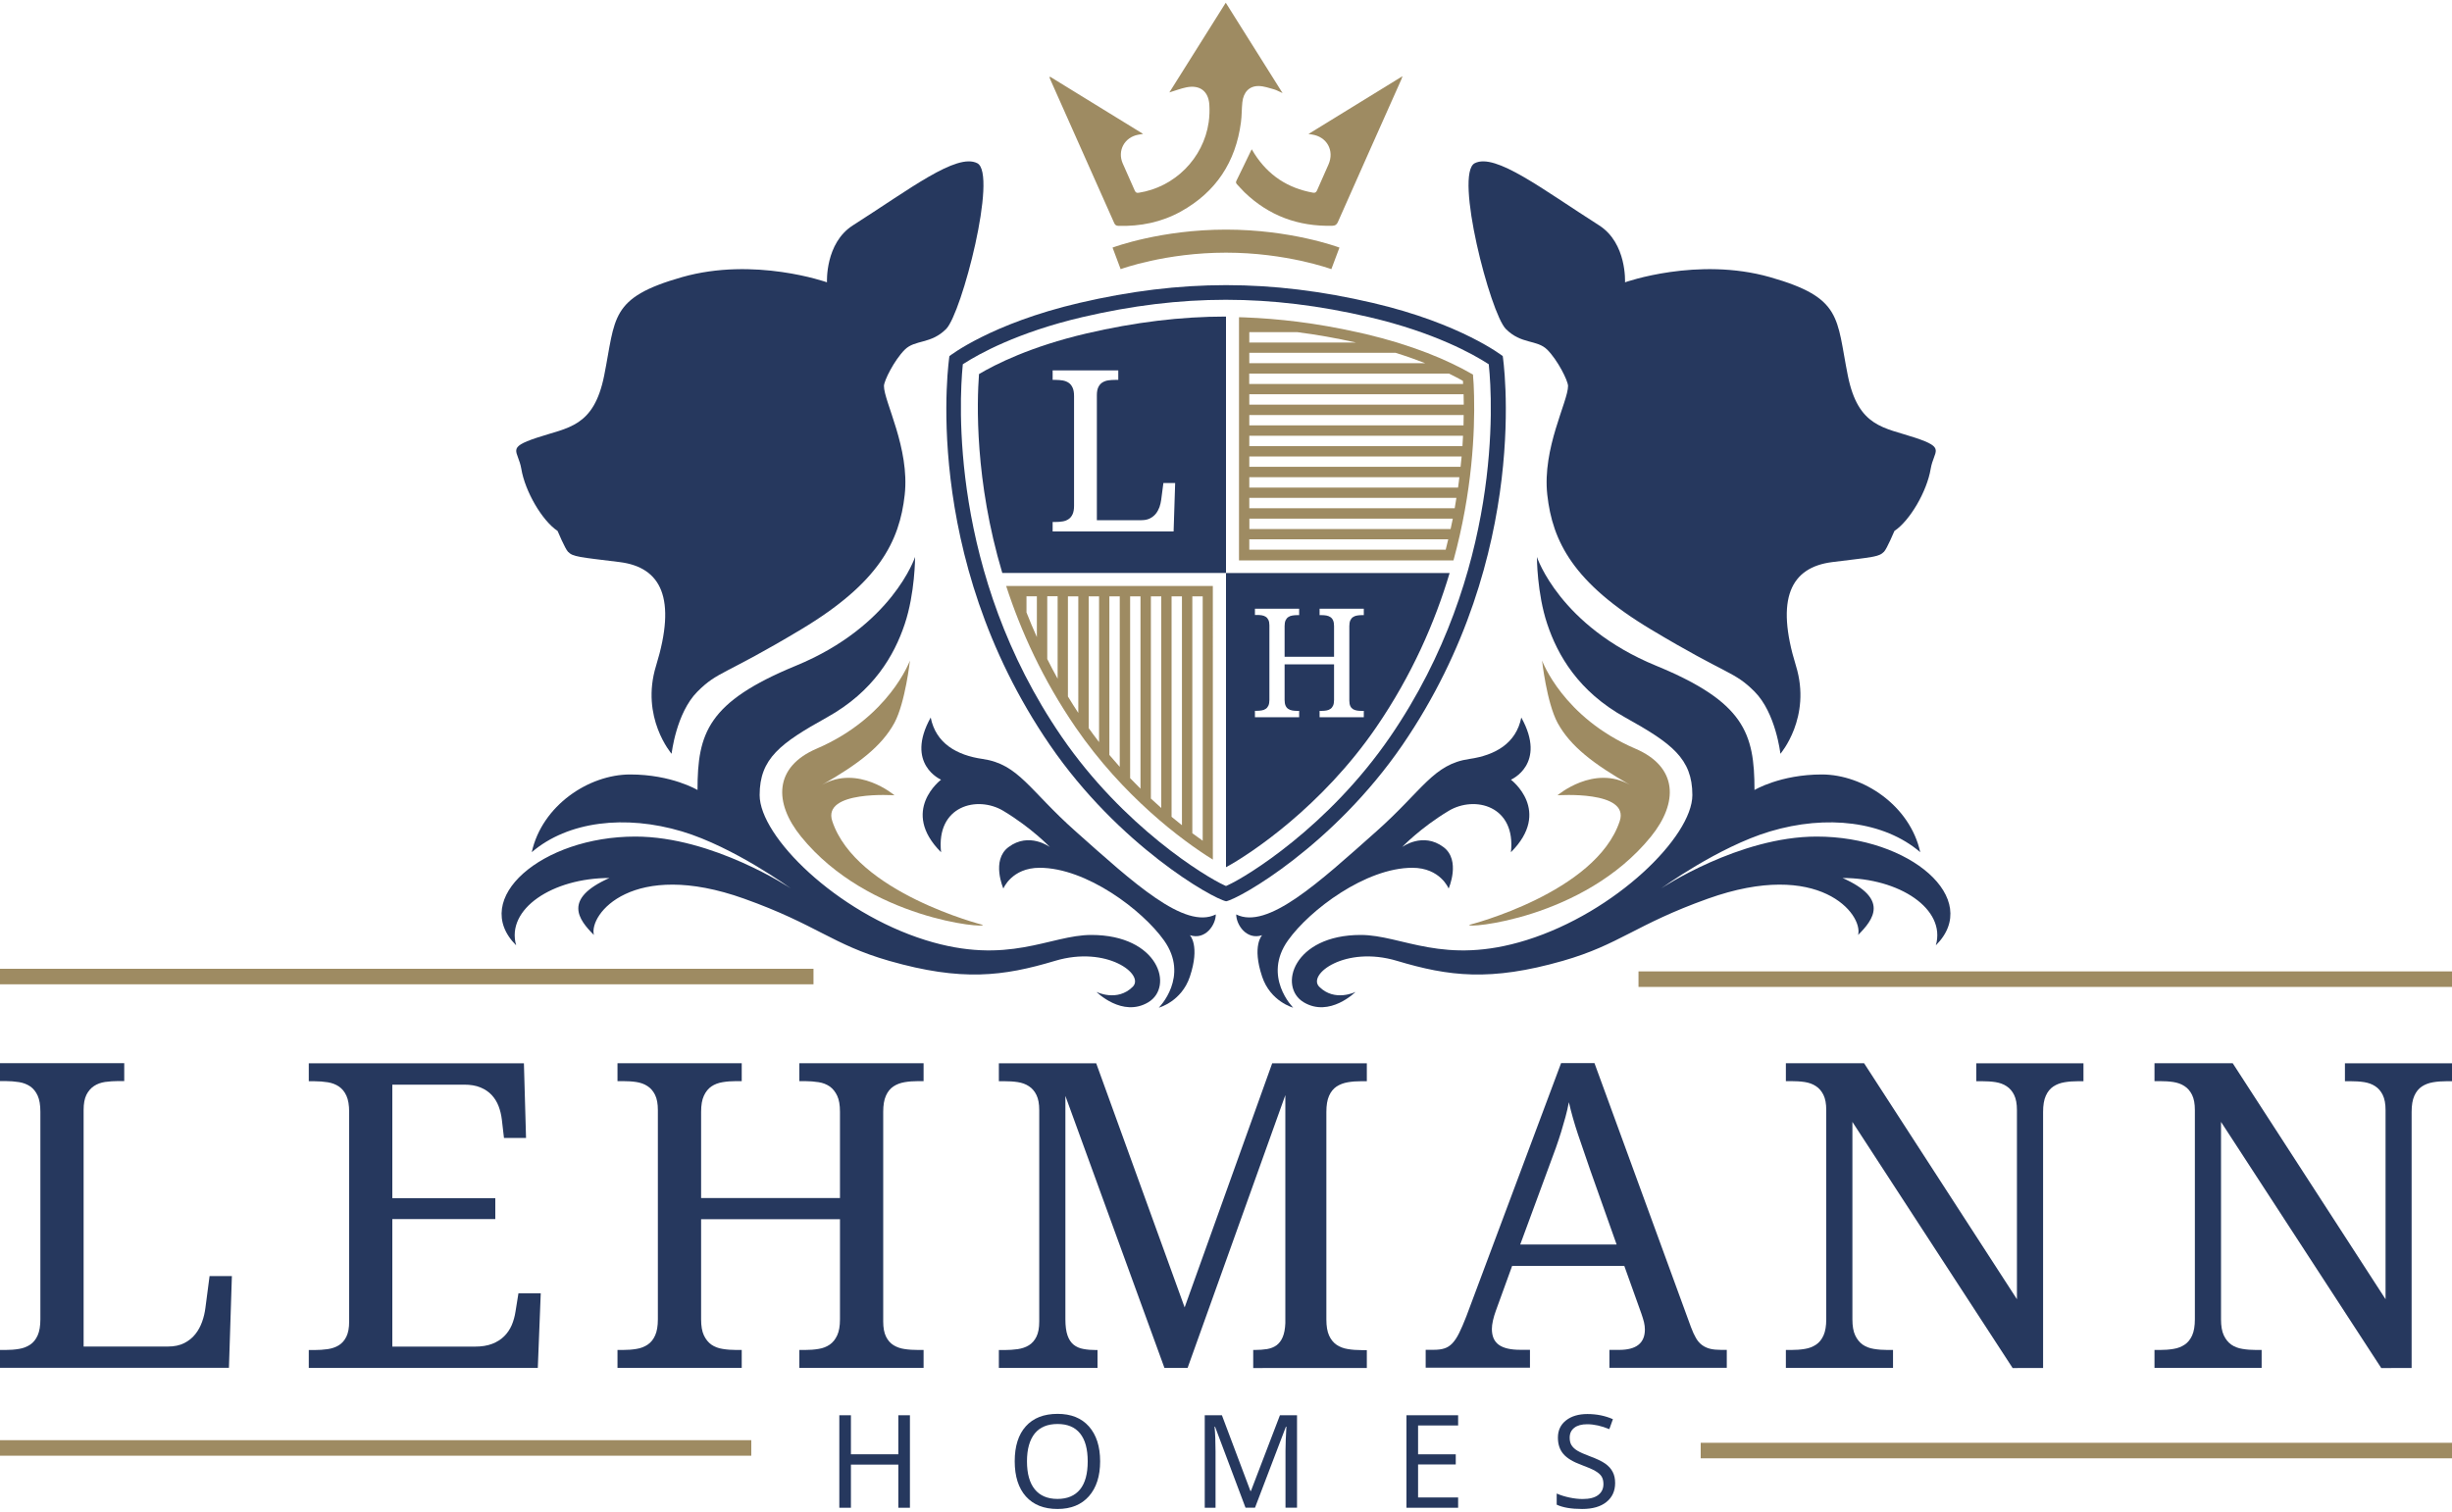 <?xml version="1.0" encoding="utf-8"?>
<!-- Generator: Adobe Illustrator 24.3.0, SVG Export Plug-In . SVG Version: 6.00 Build 0)  -->
<svg version="1.1" id="Ebene_1" xmlns="http://www.w3.org/2000/svg" xmlns:xlink="http://www.w3.org/1999/xlink" x="0px" y="0px"
	 viewBox="0 0 300 185" style="enable-background:new 0 0 300 185;" xml:space="preserve">
<style type="text/css">
	.st0{fill:#26385E;}
	.st1{fill:#9E8B62;}
</style>
<g>
	<g>
		<path class="st0" d="M0,167.4v-2.19h0.66c0.6,0,1.15-0.04,1.67-0.13c0.52-0.08,0.97-0.26,1.36-0.52c0.39-0.26,0.7-0.64,0.92-1.14
			c0.22-0.49,0.33-1.15,0.33-1.96v-25.41c0-0.82-0.11-1.47-0.33-1.96c-0.22-0.49-0.53-0.87-0.92-1.14
			c-0.39-0.26-0.85-0.44-1.36-0.52c-0.52-0.08-1.08-0.13-1.67-0.13H0v-2.19h15.2v2.19h-0.69c-0.58,0-1.13,0.04-1.65,0.11
			c-0.52,0.08-0.97,0.24-1.36,0.5c-0.39,0.26-0.7,0.62-0.93,1.08c-0.23,0.47-0.34,1.08-0.34,1.85v28.95h10.31
			c0.78,0,1.45-0.14,2-0.42c0.55-0.28,1.01-0.65,1.36-1.1c0.36-0.45,0.63-0.96,0.83-1.52c0.2-0.56,0.33-1.12,0.4-1.68l0.51-3.9h2.73
			l-0.36,11.22H0z"/>
		<path class="st0" d="M48.01,164.8h10.08c0.83,0,1.54-0.11,2.13-0.34c0.59-0.23,1.08-0.54,1.47-0.93c0.39-0.39,0.7-0.85,0.92-1.36
			c0.22-0.52,0.37-1.07,0.46-1.65l0.36-2.24h2.73l-0.36,9.13H37.78v-2.19h0.66c0.58,0,1.13-0.04,1.65-0.11
			c0.52-0.08,0.97-0.23,1.36-0.47c0.39-0.24,0.7-0.59,0.93-1.06c0.23-0.47,0.34-1.08,0.34-1.85v-25.66c0-0.82-0.11-1.47-0.33-1.96
			c-0.22-0.49-0.53-0.87-0.92-1.14c-0.39-0.26-0.85-0.44-1.36-0.52c-0.52-0.08-1.08-0.13-1.67-0.13h-0.66v-2.19H64.1l0.26,9.13h-2.7
			l-0.26-2.24c-0.07-0.58-0.2-1.13-0.4-1.65c-0.2-0.52-0.48-0.97-0.84-1.36c-0.37-0.39-0.82-0.7-1.38-0.93
			c-0.55-0.23-1.22-0.34-2-0.34h-8.78v13.9h12.6v2.55h-12.6V164.8z"/>
		<path class="st0" d="M97.8,167.4v-2.19h0.69c0.6,0,1.15-0.04,1.67-0.13c0.52-0.08,0.97-0.26,1.35-0.52
			c0.38-0.26,0.69-0.64,0.92-1.14c0.23-0.49,0.34-1.15,0.34-1.96v-12.25H85.78v12.25c0,0.82,0.11,1.47,0.34,1.96
			c0.23,0.49,0.54,0.87,0.92,1.14c0.38,0.26,0.84,0.44,1.36,0.52c0.53,0.09,1.08,0.13,1.66,0.13h0.69v2.19h-15.2v-2.19h0.66
			c0.6,0,1.15-0.04,1.67-0.13c0.52-0.08,0.97-0.26,1.36-0.52c0.39-0.26,0.7-0.64,0.92-1.14c0.22-0.49,0.33-1.15,0.33-1.96v-25.61
			c0-0.77-0.11-1.38-0.34-1.85c-0.23-0.47-0.54-0.83-0.93-1.08c-0.39-0.26-0.85-0.42-1.36-0.5c-0.52-0.08-1.07-0.11-1.65-0.11h-0.66
			v-2.19h15.2v2.19h-0.69c-0.58,0-1.13,0.04-1.66,0.13c-0.53,0.09-0.98,0.26-1.36,0.52c-0.38,0.26-0.69,0.64-0.92,1.14
			c-0.23,0.49-0.34,1.15-0.34,1.96v10.56h16.99v-10.56c0-0.82-0.11-1.47-0.34-1.96c-0.23-0.49-0.54-0.87-0.92-1.14
			c-0.38-0.26-0.83-0.44-1.35-0.52c-0.52-0.08-1.08-0.13-1.67-0.13H97.8v-2.19H113v2.19h-0.66c-0.6,0-1.15,0.04-1.67,0.13
			c-0.52,0.09-0.97,0.26-1.36,0.52c-0.39,0.26-0.7,0.64-0.92,1.14c-0.22,0.49-0.33,1.15-0.33,1.96v25.66c0,0.77,0.11,1.38,0.34,1.85
			c0.23,0.47,0.54,0.82,0.93,1.06c0.39,0.24,0.85,0.4,1.36,0.47c0.52,0.08,1.07,0.11,1.65,0.11H113v2.19H97.8z"/>
		<path class="st0" d="M153.33,167.4v-2.19h0.18c0.56,0,1.07-0.04,1.52-0.11c0.45-0.08,0.83-0.23,1.15-0.46
			c0.31-0.23,0.57-0.56,0.75-0.99c0.19-0.43,0.3-1.01,0.33-1.72v-27.91l-11.96,33.39h-2.83l-12.12-33.29v27.35
			c0,0.82,0.09,1.47,0.26,1.96c0.17,0.49,0.42,0.87,0.75,1.14c0.33,0.26,0.73,0.44,1.2,0.52c0.47,0.09,0.99,0.13,1.57,0.13h0.15
			v2.19h-12.07v-2.19h0.66c0.58,0,1.13-0.04,1.65-0.11c0.52-0.08,0.97-0.23,1.36-0.47c0.39-0.24,0.7-0.59,0.93-1.06
			c0.23-0.47,0.34-1.08,0.34-1.85v-25.87c0-0.77-0.11-1.38-0.34-1.85c-0.23-0.47-0.54-0.83-0.93-1.08c-0.39-0.26-0.85-0.42-1.36-0.5
			c-0.52-0.08-1.07-0.11-1.65-0.11h-0.66v-2.19h11.91l10.82,29.87l10.71-29.87h11.58v2.19h-0.66c-0.6,0-1.15,0.04-1.67,0.13
			c-0.52,0.09-0.97,0.26-1.37,0.52c-0.39,0.26-0.7,0.64-0.92,1.14c-0.22,0.49-0.33,1.15-0.33,1.96v25.41c0,0.82,0.11,1.47,0.33,1.96
			c0.22,0.49,0.53,0.87,0.92,1.14c0.39,0.26,0.85,0.44,1.37,0.52c0.52,0.09,1.08,0.13,1.67,0.13h0.66v2.19H153.33z"/>
		<path class="st0" d="M185.01,154.92l-1.99,5.48c-0.15,0.41-0.27,0.81-0.36,1.21c-0.09,0.4-0.13,0.74-0.13,1.03
			c0,0.88,0.28,1.53,0.85,1.94c0.57,0.41,1.44,0.61,2.61,0.61h1.2v2.19h-12.76v-2.19h0.99c0.51,0,0.94-0.05,1.3-0.17
			c0.36-0.11,0.68-0.32,0.97-0.62c0.29-0.31,0.57-0.72,0.83-1.25c0.26-0.53,0.56-1.21,0.88-2.04L191,130.1h4.08l11.81,32.32
			c0.2,0.54,0.41,0.99,0.62,1.35c0.21,0.36,0.46,0.64,0.75,0.85c0.29,0.21,0.62,0.36,0.99,0.45c0.37,0.09,0.82,0.13,1.33,0.13h0.69
			v2.19h-14.36v-2.19h1.2c2.09,0,3.14-0.83,3.14-2.5c0-0.29-0.04-0.59-0.11-0.89c-0.08-0.31-0.18-0.65-0.32-1.05l-2.09-5.84H185.01z
			 M194.55,143.16c-0.54-1.55-1.04-3-1.49-4.35c-0.45-1.35-0.82-2.66-1.11-3.92c-0.12,0.63-0.26,1.24-0.42,1.82
			c-0.16,0.59-0.34,1.19-0.52,1.8c-0.19,0.61-0.4,1.25-0.64,1.93c-0.24,0.67-0.51,1.42-0.82,2.23L186,152.3h11.79L194.55,143.16z"/>
		<path class="st0" d="M246.23,167.4l-19.59-30.1v24.16c0,0.82,0.11,1.47,0.34,1.96c0.23,0.49,0.54,0.87,0.92,1.14
			c0.38,0.26,0.84,0.44,1.36,0.52c0.53,0.09,1.08,0.13,1.66,0.13h0.69v2.19H218.5v-2.19h0.66c0.6,0,1.15-0.04,1.67-0.13
			c0.52-0.08,0.97-0.26,1.36-0.52c0.39-0.26,0.7-0.64,0.92-1.14c0.22-0.49,0.33-1.15,0.33-1.96v-25.61c0-0.77-0.11-1.38-0.34-1.85
			c-0.23-0.47-0.54-0.83-0.93-1.08c-0.39-0.26-0.85-0.42-1.36-0.5c-0.52-0.08-1.07-0.11-1.65-0.11h-0.66v-2.19h9.57l18.7,28.88
			v-23.14c0-0.77-0.11-1.38-0.34-1.85c-0.23-0.47-0.54-0.83-0.93-1.08c-0.39-0.26-0.85-0.42-1.36-0.5
			c-0.52-0.08-1.07-0.11-1.65-0.11h-0.69v-2.19h13.11v2.19h-0.66c-0.6,0-1.15,0.04-1.67,0.13c-0.52,0.09-0.97,0.26-1.36,0.52
			c-0.39,0.26-0.7,0.64-0.92,1.14c-0.22,0.49-0.33,1.15-0.33,1.96v31.35H246.23z"/>
		<path class="st0" d="M291.33,167.4l-19.59-30.1v24.16c0,0.82,0.11,1.47,0.34,1.96c0.23,0.49,0.54,0.87,0.92,1.14
			c0.38,0.26,0.84,0.44,1.36,0.52c0.53,0.09,1.08,0.13,1.66,0.13h0.69v2.19H263.6v-2.19h0.66c0.6,0,1.15-0.04,1.67-0.13
			c0.52-0.08,0.97-0.26,1.36-0.52c0.39-0.26,0.7-0.64,0.92-1.14c0.22-0.49,0.33-1.15,0.33-1.96v-25.61c0-0.77-0.11-1.38-0.34-1.85
			c-0.23-0.47-0.54-0.83-0.93-1.08c-0.39-0.26-0.85-0.42-1.36-0.5c-0.52-0.08-1.07-0.11-1.65-0.11h-0.66v-2.19h9.57l18.7,28.88
			v-23.14c0-0.77-0.11-1.38-0.34-1.85c-0.23-0.47-0.54-0.83-0.93-1.08c-0.39-0.26-0.85-0.42-1.36-0.5
			c-0.52-0.08-1.07-0.11-1.65-0.11h-0.69v-2.19H300v2.19h-0.66c-0.6,0-1.15,0.04-1.67,0.13c-0.52,0.09-0.97,0.26-1.36,0.52
			c-0.39,0.26-0.7,0.64-0.92,1.14c-0.22,0.49-0.33,1.15-0.33,1.96v31.35H291.33z"/>
		<path class="st0" d="M111.33,184.52h-1.42v-5.28h-5.8v5.28h-1.42V173.2h1.42v4.78h5.8v-4.78h1.42V184.52z"/>
		<path class="st0" d="M134.6,178.84c0,1.81-0.46,3.23-1.37,4.27c-0.92,1.04-2.2,1.56-3.84,1.56c-1.67,0-2.95-0.51-3.87-1.53
			c-0.91-1.02-1.37-2.46-1.37-4.31c0-1.84,0.45-3.27,1.36-4.28c0.91-1.01,2.2-1.52,3.89-1.52c1.64,0,2.92,0.51,3.83,1.54
			C134.14,175.6,134.6,177.02,134.6,178.84z M125.65,178.84c0,1.5,0.32,2.64,0.95,3.42c0.63,0.78,1.56,1.18,2.78,1.18
			c1.21,0,2.13-0.39,2.76-1.16c0.63-0.77,0.94-1.92,0.94-3.44c0-1.51-0.31-2.65-0.94-3.42c-0.62-0.77-1.54-1.15-2.75-1.15
			c-1.23,0-2.16,0.39-2.79,1.16C125.97,176.22,125.65,177.35,125.65,178.84z"/>
		<path class="st0" d="M152.39,184.52l-3.73-9.92h-0.06c0.08,0.83,0.12,1.84,0.12,3.06v6.86h-1.32V173.2h2.1l3.49,9.27h0.06
			l3.55-9.27h2.09v11.31h-1.41v-6.96c0-0.77,0.04-1.76,0.11-2.95h-0.06l-3.78,9.91H152.39z"/>
		<path class="st0" d="M178.4,184.52h-6.32V173.2h6.32v1.25h-4.9v3.53h4.61v1.24h-4.61v4.04h4.9V184.52z"/>
		<path class="st0" d="M197.61,181.49c0,0.99-0.36,1.76-1.07,2.33c-0.71,0.57-1.7,0.85-2.97,0.85c-1.34,0-2.38-0.18-3.11-0.53v-1.36
			c0.48,0.21,1,0.37,1.57,0.49c0.57,0.12,1.1,0.18,1.6,0.18c0.85,0,1.48-0.16,1.91-0.49c0.43-0.33,0.64-0.77,0.64-1.34
			c0-0.38-0.08-0.69-0.23-0.93c-0.15-0.24-0.41-0.47-0.78-0.68c-0.36-0.21-0.91-0.45-1.65-0.72c-1.05-0.38-1.8-0.83-2.24-1.35
			c-0.45-0.52-0.67-1.19-0.67-2.01c0-0.88,0.33-1.58,0.99-2.1c0.66-0.52,1.54-0.78,2.62-0.78c1.13,0,2.17,0.21,3.12,0.63l-0.44,1.22
			c-0.97-0.4-1.87-0.6-2.71-0.6c-0.67,0-1.2,0.14-1.57,0.43c-0.38,0.29-0.57,0.69-0.57,1.21c0,0.37,0.07,0.68,0.22,0.92
			c0.15,0.24,0.38,0.47,0.71,0.67c0.33,0.2,0.84,0.43,1.54,0.69c0.84,0.31,1.47,0.61,1.88,0.9c0.41,0.29,0.72,0.63,0.91,1.01
			C197.51,180.51,197.61,180.96,197.61,181.49z"/>
	</g>
	<g>
		<rect y="176.25" class="st1" width="91.92" height="1.9"/>
		<rect y="118.56" class="st1" width="99.53" height="1.9"/>
	</g>
	<g>
		<rect x="208.08" y="176.57" class="st1" width="91.92" height="1.9"/>
		<rect x="200.47" y="118.88" class="st1" width="99.53" height="1.9"/>
	</g>
	<g>
		<path class="st0" d="M217.83,92.25c0,0,3.85-4.45,1.9-10.78c-2.54-8.24-0.63-12.04,4.44-12.68c5.07-0.63,5.71-0.63,6.34-1.27
			c0.35-0.35,1.27-2.54,1.27-2.54c1.9-1.27,3.98-4.84,4.44-7.61c0.38-2.25,1.9-2.54-1.9-3.8c-3.8-1.27-6.97-1.27-8.24-7.61
			c-1.42-7.09-0.63-9.51-9.51-12.04s-17.75,0.63-17.75,0.63s0.25-4.79-3.17-6.97c-6.97-4.44-12.68-8.88-15.21-7.61
			c-2.54,1.27,1.9,18.38,3.8,20.29s3.8,1.27,5.07,2.54c1.27,1.27,2.54,3.8,2.54,4.44c0,1.9-3.17,7.61-2.54,13.31
			s3.17,10.78,12.68,16.48c9.51,5.71,10.14,5.07,12.68,7.61C217.28,87.26,217.83,92.25,217.83,92.25z"/>
		<path class="st0" d="M188.04,68.16c0,0,2.78,8.46,14.58,13.31c10.78,4.44,12.04,8.24,12.04,15.21c0,0,3.17-1.9,8.24-1.9
			s10.78,3.8,12.04,9.51c-4.44-3.8-11.46-4.61-18.38-2.54c-6.34,1.9-13.31,6.97-13.31,6.97s9.51-6.34,19.02-6.34
			c11.43,0,20.29,7.61,14.58,13.31c1.27-4.44-4.44-8.24-11.41-8.24c5.71,2.54,3.8,5.07,1.9,6.97c0.63-2.54-4.74-9.31-18.38-4.44
			c-8.88,3.17-10.8,5.62-17.75,7.61c-8.88,2.54-13.95,1.9-20.29,0c-6.34-1.9-11.01,1.67-9.51,3.17c1.9,1.9,4.44,0.63,4.44,0.63
			s-3.17,3.17-6.34,1.27s-1.27-8.24,6.97-8.24c5.07,0,10.14,3.8,20.29,0.63c10.91-3.41,20.29-12.68,20.29-17.75
			c0-4.48-2.54-6.34-8.24-9.51c-5.71-3.17-8.24-7.61-9.51-11.41C188.04,72.6,188.04,68.16,188.04,68.16z"/>
		<path class="st1" d="M188.67,80.84c0,0,2.54,6.97,11.41,10.78c5.21,2.23,5.29,6.6,1.9,10.78c-8.24,10.14-22.91,11.26-22.19,10.78
			c0,0,15.47-3.92,18.38-12.68c1.27-3.8-7.61-3.17-7.61-3.17s4.44-3.8,8.88-1.27c-4.44-2.54-7.31-4.72-8.88-7.61
			C189.23,85.95,188.67,80.84,188.67,80.84z"/>
		<path class="st0" d="M168.38,101.76c5.71-5.07,6.97-8.24,11.41-8.88c3.14-0.45,5.71-1.9,6.34-5.07c3.17,5.71-1.27,7.61-1.27,7.61
			s5.07,3.8,0,8.88c0.63-5.71-4.44-6.97-7.61-5.07c-3.48,2.09-5.71,4.44-5.71,4.44s2.54-1.9,5.07,0c2.15,1.61,0.63,5.07,0.63,5.07
			s-1.02-2.54-4.44-2.54c-5.71,0-12.56,5.16-15.21,8.88c-3.17,4.44,0.63,8.24,0.63,8.24s-2.78-0.74-3.8-3.8c-1.27-3.8,0-5.07,0-5.07
			c-1.9,0.63-3.17-1.27-3.17-2.54C155.07,113.81,161.34,108.02,168.38,101.76z"/>
	</g>
	<g>
		<path class="st0" d="M82.17,92.25c0,0-3.85-4.45-1.9-10.78c2.54-8.24,0.63-12.04-4.44-12.68c-5.07-0.63-5.71-0.63-6.34-1.27
			c-0.35-0.35-1.27-2.54-1.27-2.54c-1.9-1.27-3.98-4.84-4.44-7.61c-0.38-2.25-1.9-2.54,1.9-3.8c3.8-1.27,6.97-1.27,8.24-7.61
			c1.42-7.09,0.63-9.51,9.51-12.04s17.75,0.63,17.75,0.63s-0.25-4.79,3.17-6.97c6.97-4.44,12.68-8.88,15.21-7.61
			c2.54,1.27-1.9,18.38-3.8,20.29c-1.9,1.9-3.8,1.27-5.07,2.54s-2.54,3.8-2.54,4.44c0,1.9,3.17,7.61,2.54,13.31
			c-0.63,5.71-3.17,10.78-12.68,16.48s-10.14,5.07-12.68,7.61C82.72,87.26,82.17,92.25,82.17,92.25z"/>
		<path class="st0" d="M111.96,68.16c0,0-2.78,8.46-14.58,13.31c-10.78,4.44-12.04,8.24-12.04,15.21c0,0-3.17-1.9-8.24-1.9
			c-5.07,0-10.78,3.8-12.04,9.51c4.44-3.8,11.46-4.61,18.38-2.54c6.34,1.9,13.31,6.97,13.31,6.97s-9.51-6.34-19.02-6.34
			c-11.43,0-20.29,7.61-14.58,13.31c-1.27-4.44,4.44-8.24,11.41-8.24c-5.71,2.54-3.8,5.07-1.9,6.97c-0.63-2.54,4.74-9.31,18.38-4.44
			c8.88,3.17,10.8,5.62,17.75,7.61c8.88,2.54,13.95,1.9,20.29,0c6.34-1.9,11.01,1.67,9.51,3.17c-1.9,1.9-4.44,0.63-4.44,0.63
			s3.17,3.17,6.34,1.27s1.27-8.24-6.97-8.24c-5.07,0-10.14,3.8-20.29,0.63c-10.91-3.41-20.29-12.68-20.29-17.75
			c0-4.48,2.54-6.34,8.24-9.51c5.71-3.17,8.24-7.61,9.51-11.41C111.96,72.6,111.96,68.16,111.96,68.16z"/>
		<path class="st1" d="M111.33,80.84c0,0-2.54,6.97-11.41,10.78c-5.21,2.23-5.29,6.6-1.9,10.78c8.24,10.14,22.91,11.26,22.19,10.78
			c0,0-15.47-3.92-18.38-12.68c-1.27-3.8,7.61-3.17,7.61-3.17s-4.44-3.8-8.88-1.27c4.44-2.54,7.31-4.72,8.88-7.61
			C110.77,85.95,111.33,80.84,111.33,80.84z"/>
		<path class="st0" d="M131.62,101.76c-5.71-5.07-6.97-8.24-11.41-8.88c-3.14-0.45-5.71-1.9-6.34-5.07
			c-3.17,5.71,1.27,7.61,1.27,7.61s-5.07,3.8,0,8.88c-0.63-5.71,4.44-6.97,7.61-5.07c3.48,2.09,5.71,4.44,5.71,4.44
			s-2.54-1.9-5.07,0c-2.15,1.61-0.63,5.07-0.63,5.07s1.02-2.54,4.44-2.54c5.71,0,12.56,5.16,15.21,8.88
			c3.17,4.44-0.63,8.24-0.63,8.24s2.78-0.74,3.8-3.8c1.27-3.8,0-5.07,0-5.07c1.9,0.63,3.17-1.27,3.17-2.54
			C144.93,113.81,138.66,108.02,131.62,101.76z"/>
	</g>
	<g>
		<path class="st0" d="M183.86,43.58c0,0-5.06-3.98-15.9-6.51c-12.44-2.9-23.46-2.9-35.9,0c-10.84,2.53-15.9,6.51-15.9,6.51
			s-3.73,24.22,12.29,47.59c8.41,12.27,19.87,18.79,21.57,19.13c1.69-0.34,13.15-6.86,21.57-19.13
			C187.59,67.79,183.86,43.58,183.86,43.58z M170.09,90.16c-7.59,11.07-17.62,17.16-19.89,18.18l-0.2,0.09l-0.2-0.09
			c-2.28-1.03-12.33-7.13-19.91-18.18c-13.77-20.08-12.5-41.3-12.11-45.35l0.02-0.23l0.19-0.12c1.68-1.08,6.44-3.78,14.44-5.65
			c12.13-2.83,22.96-2.83,35.09,0c8,1.87,12.76,4.57,14.44,5.65l0.19,0.12l0.02,0.23C182.59,48.86,183.86,70.08,170.09,90.16z"/>
		<path class="st0" d="M150,106.13C150,106.13,150.01,106.13,150,106.13c2.97-1.6,11.74-7.43,18.39-17.14
			c4.37-6.38,7.18-12.87,8.97-18.86H150V106.13z M153.54,86.99h0.24c0.21,0,0.41-0.02,0.59-0.05c0.18-0.03,0.35-0.09,0.49-0.19
			c0.14-0.09,0.25-0.23,0.33-0.4c0.08-0.18,0.12-0.41,0.12-0.7v-9.12c0-0.27-0.04-0.49-0.12-0.66c-0.08-0.17-0.19-0.3-0.33-0.39
			c-0.14-0.09-0.3-0.15-0.49-0.18c-0.18-0.03-0.38-0.04-0.59-0.04h-0.24V74.5h5.41v0.78h-0.25c-0.21,0-0.4,0.02-0.59,0.05
			c-0.19,0.03-0.35,0.09-0.49,0.19c-0.14,0.09-0.25,0.23-0.33,0.4c-0.08,0.18-0.12,0.41-0.12,0.7v3.76h6.05v-3.76
			c0-0.29-0.04-0.52-0.12-0.7c-0.08-0.18-0.19-0.31-0.33-0.4c-0.14-0.09-0.3-0.16-0.48-0.19c-0.18-0.03-0.38-0.05-0.59-0.05h-0.25
			V74.5h5.41v0.78h-0.24c-0.21,0-0.41,0.02-0.59,0.05c-0.18,0.03-0.35,0.09-0.49,0.19c-0.14,0.09-0.25,0.23-0.33,0.4
			c-0.08,0.18-0.12,0.41-0.12,0.7v9.13c0,0.27,0.04,0.49,0.12,0.66c0.08,0.17,0.19,0.29,0.33,0.38c0.14,0.08,0.3,0.14,0.49,0.17
			c0.18,0.03,0.38,0.04,0.59,0.04h0.24v0.78h-5.41v-0.78h0.25c0.21,0,0.41-0.02,0.59-0.05c0.18-0.03,0.34-0.09,0.48-0.19
			c0.14-0.09,0.25-0.23,0.33-0.4c0.08-0.18,0.12-0.41,0.12-0.7V81.3h-6.05v4.36c0,0.29,0.04,0.52,0.12,0.7
			c0.08,0.18,0.19,0.31,0.33,0.4c0.14,0.09,0.3,0.16,0.49,0.19c0.19,0.03,0.38,0.05,0.59,0.05h0.25v0.78h-5.41V86.99z"/>
		<path class="st1" d="M148.42,71.71h-1.27h-1.27h-1.27h-1.27h-1.27h-1.27h-1.27h-1.27H137h-1.27h-1.27h-1.27h-1.27h-1.27h-1.27
			h-1.27h-1.27h-1.27h-1.27h-1.2c1.8,5.54,4.49,11.46,8.48,17.28c5.78,8.43,12.98,13.84,16.81,16.21v-1.16V71.71z M126.86,77.97
			c-0.44-0.99-0.87-2-1.27-3.02v-1.97h1.27V77.97z M129.4,83.06c-0.44-0.79-0.86-1.59-1.27-2.41v-7.68h1.27V83.06z M131.93,87.25
			c-0.43-0.66-0.86-1.33-1.27-2.01V72.98h1.27V87.25z M134.47,90.82c-0.43-0.55-0.85-1.13-1.27-1.71V72.98h1.27V90.82z M137,93.85
			c-0.42-0.47-0.85-0.96-1.27-1.46V72.98H137V93.85z M139.54,96.52c-0.42-0.41-0.84-0.85-1.27-1.29V72.98h1.27V96.52z M142.08,98.88
			c-0.41-0.37-0.84-0.75-1.27-1.15V72.98h1.27V98.88z M144.61,100.99c-0.41-0.32-0.83-0.66-1.27-1.03V72.98h1.27V100.99z
			 M147.15,102.89c-0.38-0.27-0.81-0.58-1.27-0.92V72.98h1.27V102.89z"/>
		<path class="st0" d="M150,38.74C150,38.74,150,38.74,150,38.74c-5.53,0-11.11,0.68-17.08,2.07c-6.81,1.59-11.14,3.78-13.14,4.97
			c-0.26,3.51-0.53,13.02,2.85,24.34H150V38.74z M143.59,65.04h-14.8v-1.16h0.35c0.31,0,0.61-0.02,0.88-0.07
			c0.27-0.04,0.51-0.14,0.72-0.28c0.21-0.14,0.37-0.34,0.49-0.6c0.12-0.26,0.18-0.61,0.18-1.04V48.48c0-0.43-0.06-0.78-0.18-1.04
			c-0.12-0.26-0.28-0.46-0.49-0.6c-0.21-0.14-0.45-0.23-0.72-0.28c-0.27-0.04-0.57-0.07-0.88-0.07h-0.35v-1.16h8.03v1.16h-0.36
			c-0.31,0-0.6,0.02-0.87,0.06c-0.27,0.04-0.51,0.13-0.72,0.26c-0.21,0.13-0.37,0.33-0.49,0.57c-0.12,0.25-0.18,0.57-0.18,0.98v15.3
			h5.44c0.41,0,0.77-0.07,1.06-0.22c0.29-0.15,0.53-0.34,0.72-0.58c0.19-0.24,0.33-0.51,0.44-0.8c0.1-0.3,0.17-0.59,0.21-0.89
			l0.27-2.06h1.44L143.59,65.04z"/>
		<path class="st1" d="M180.24,46.18l-0.02-0.34L180,45.72l-0.07-0.04c-0.58-0.33-1.37-0.76-2.35-1.22
			c-0.84-0.4-1.82-0.83-2.96-1.27c-1.09-0.42-2.32-0.85-3.68-1.27c-1.19-0.36-2.47-0.71-3.86-1.04c-0.35-0.08-0.69-0.15-1.03-0.23
			c-2.47-0.55-4.87-0.97-7.23-1.27c-2.22-0.28-4.41-0.46-6.58-0.54l-0.65-0.02v0.56v1.27v1.27v1.27v1.27v1.27v1.27v1.27v1.27v1.27
			v1.27v1.27v1.27v1.27v1.27v1.27v1.27v1.27v1.27v1.27v1.27v1.27v1.27v1.27h26.24c2.32-8.47,2.62-15.79,2.52-20.09
			c0-0.01,0-0.02,0-0.03c-0.01-0.22-0.01-0.43-0.02-0.63c-0.01-0.28-0.02-0.55-0.03-0.8C180.28,46.7,180.26,46.44,180.24,46.18z
			 M152.85,40.65h5.89c2.34,0.3,4.72,0.72,7.17,1.27h-13.06V40.65z M152.85,43.18h17.9c1.35,0.42,2.56,0.85,3.63,1.27h-21.53V43.18z
			 M152.85,45.72h24.43c0.68,0.33,1.25,0.63,1.71,0.89c0.01,0.12,0.01,0.25,0.02,0.38h-26.17V45.72z M176.88,67.27h-24.03v-1.27
			h24.34C177.09,66.43,176.99,66.85,176.88,67.27z M177.48,64.74h-24.62v-1.27h24.89C177.66,63.89,177.57,64.31,177.48,64.74z
			 M177.98,62.2h-25.13v-1.27h25.34C178.13,61.35,178.06,61.77,177.98,62.2z M178.39,59.67h-25.54V58.4h25.7
			C178.51,58.82,178.45,59.24,178.39,59.67z M178.7,57.13h-25.85v-1.27h25.98C178.79,56.28,178.75,56.7,178.7,57.13z M178.93,54.6
			h-26.08v-1.27h26.15C178.98,53.74,178.96,54.16,178.93,54.6z M179.06,52.06h-26.21v-1.27h26.23
			C179.08,51.2,179.07,51.62,179.06,52.06z M152.85,49.52v-1.27h26.22c0.01,0.39,0.02,0.82,0.02,1.27H152.85z"/>
	</g>
	<g>
		<path class="st1" d="M162.89,32.94c-0.05-0.02-5.52-2.02-12.89-2.02c-7.41,0-12.84,2-12.89,2.02l-0.99-2.64
			c0.24-0.09,5.97-2.2,13.88-2.2s13.64,2.11,13.88,2.2L162.89,32.94z"/>
		<g>
			<path class="st1" d="M128.48,9.39c3.77,2.32,7.53,4.63,11.38,7c-0.27,0.04-0.44,0.06-0.61,0.1c-1.67,0.31-2.56,1.95-1.89,3.5
				c0.48,1.11,0.99,2.21,1.47,3.32c0.11,0.25,0.23,0.32,0.49,0.28c4.4-0.68,7.92-4.21,8.56-8.62c0.1-0.72,0.13-1.46,0.08-2.19
				c-0.12-1.64-1.18-2.42-2.81-2.09c-0.69,0.14-1.35,0.4-2.08,0.62c2.29-3.65,4.58-7.28,6.9-10.98c2.32,3.69,4.6,7.32,6.95,11.06
				c-0.42-0.18-0.71-0.36-1.02-0.45c-0.62-0.17-1.26-0.4-1.89-0.41c-1.15-0.02-1.88,0.74-2.01,1.99c-0.09,0.81-0.06,1.63-0.17,2.44
				c-0.64,4.87-3.07,8.56-7.38,10.94c-2.36,1.3-4.93,1.82-7.62,1.74c-0.28-0.01-0.4-0.11-0.51-0.35c-2.59-5.84-5.19-11.67-7.79-17.5
				c-0.05-0.11-0.08-0.22-0.13-0.33C128.43,9.43,128.46,9.41,128.48,9.39z"/>
			<path class="st1" d="M160.09,16.4c3.86-2.37,7.63-4.7,11.51-7.08c-0.08,0.22-0.11,0.33-0.16,0.43
				c-2.59,5.81-5.18,11.61-7.75,17.42c-0.15,0.33-0.32,0.45-0.69,0.46c-4.14,0.1-7.74-1.21-10.74-4.1
				c-0.32-0.31-0.61-0.66-0.92-0.98c-0.14-0.15-0.15-0.27-0.05-0.46c0.59-1.19,1.16-2.39,1.74-3.59c0.03-0.06,0.06-0.11,0.12-0.23
				c0.13,0.22,0.23,0.39,0.34,0.56c1.69,2.63,4.07,4.2,7.15,4.75c0.26,0.05,0.39-0.04,0.5-0.28c0.46-1.06,0.94-2.11,1.4-3.17
				c0.75-1.71-0.2-3.4-2.03-3.67C160.39,16.45,160.29,16.43,160.09,16.4z"/>
		</g>
	</g>
</g>
</svg>
